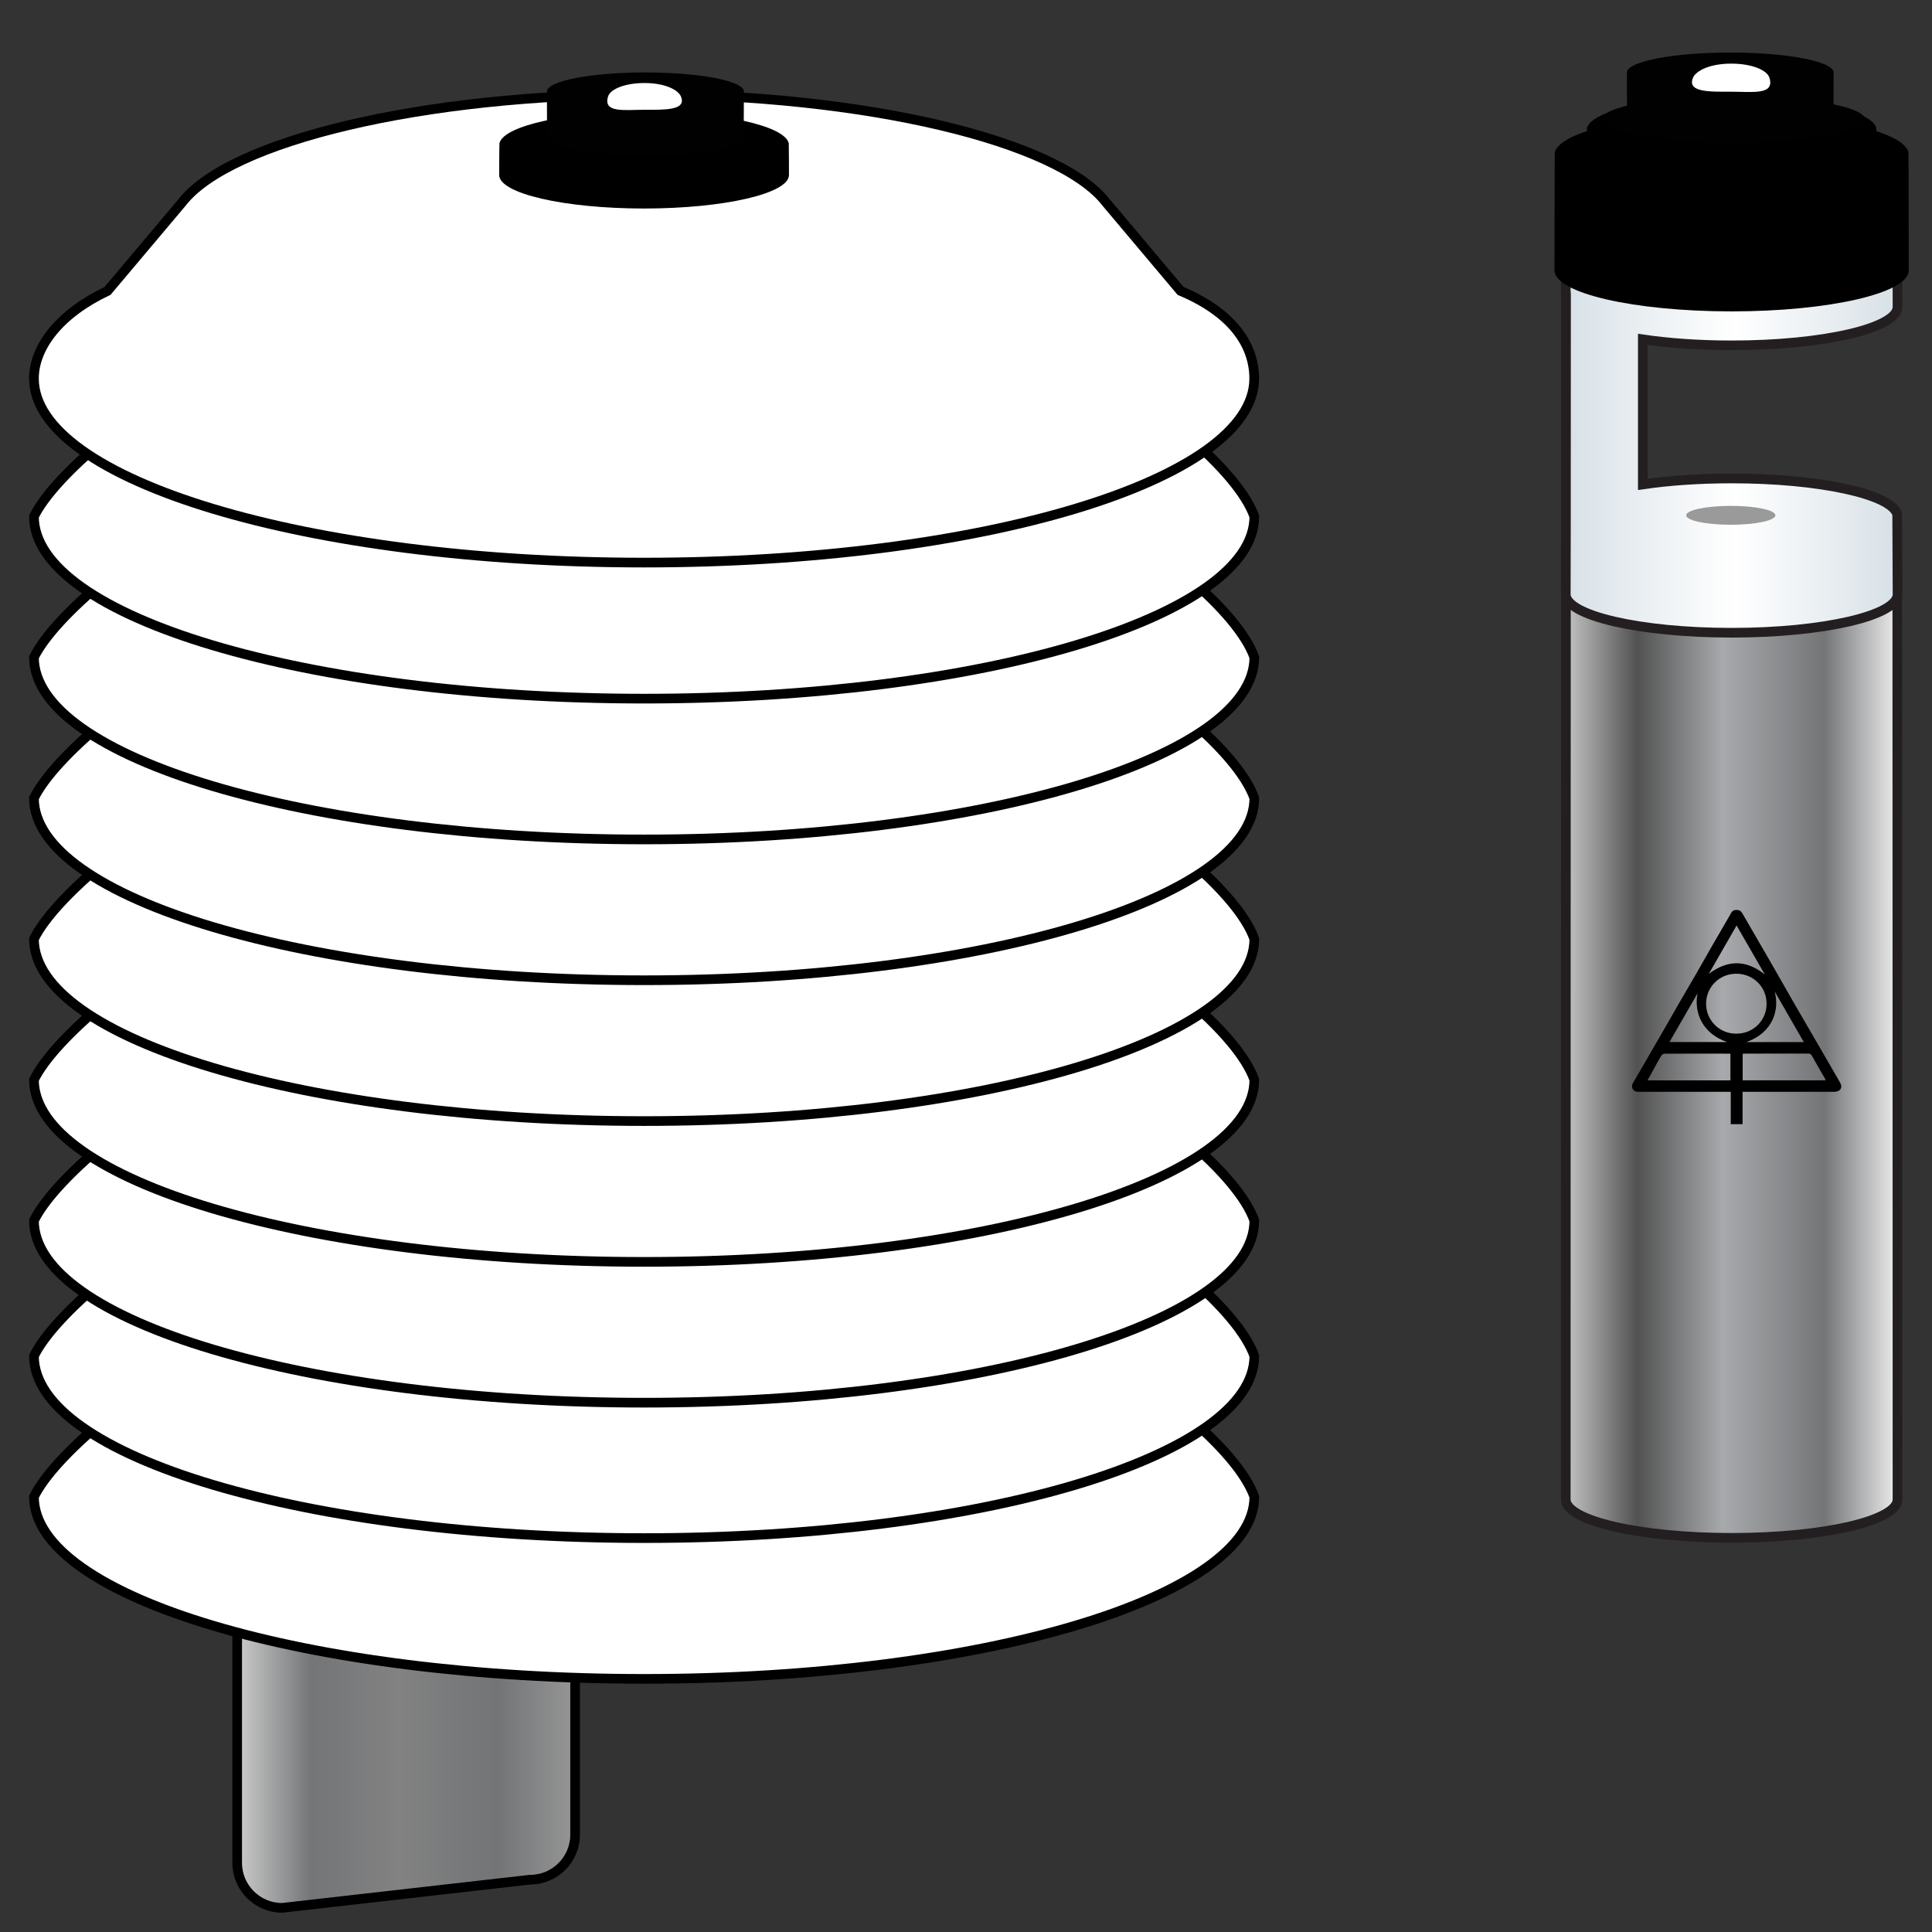 <?xml version="1.0" encoding="utf-8"?>
<!-- Generator: Adobe Illustrator 16.0.0, SVG Export Plug-In . SVG Version: 6.00 Build 0)  -->
<!DOCTYPE svg PUBLIC "-//W3C//DTD SVG 1.1//EN" "http://www.w3.org/Graphics/SVG/1.1/DTD/svg11.dtd">
<svg version="1.1" id="Layer_1" xmlns="http://www.w3.org/2000/svg" xmlns:xlink="http://www.w3.org/1999/xlink" x="0px" y="0px"
	 width="200px" height="200px" viewBox="0 0 200 200" enable-background="new 0 0 200 200" xml:space="preserve">
<rect x="0" y="0" width="200" height="200" fill="#333333" stroke="none"/>
<g>
	<g>
		
			<linearGradient id="SVGID_1_" gradientUnits="userSpaceOnUse" x1="269.397" y1="1236.442" x2="303.736" y2="1236.442" gradientTransform="matrix(1 0 0 1 -107.309 -1132.078)">
			<stop  offset="0" style="stop-color:#C4C4C4"/>
			<stop  offset="0.215" style="stop-color:#525252"/>
			<stop  offset="0.473" style="stop-color:#A7A9AC"/>
			<stop  offset="0.78" style="stop-color:#737577"/>
			<stop  offset="0.995" style="stop-color:#EAEAEA"/>
		</linearGradient>
		<path fill="url(#SVGID_1_)" stroke="#231F20" stroke-miterlimit="10" d="M196.428,155.229c0,2.191-7.687,3.969-17.169,3.969
			c-9.483,0-17.171-1.773-17.171-3.969c0-0.076,0.012-101.887,0.028-101.958c0.516-2.085,7.993-3.739,17.143-3.739
			c9.11,0,16.563,1.64,17.136,3.712C196.415,53.324,196.428,155.143,196.428,155.229z"/>
		<linearGradient id="SVGID_2_" gradientUnits="userSpaceOnUse" x1="162.088" y1="39.382" x2="196.434" y2="39.382">
			<stop  offset="0" style="stop-color:#D8E1E7"/>
			<stop  offset="0.511" style="stop-color:#FFFFFF"/>
			<stop  offset="0.995" style="stop-color:#D8E1E7"/>
		</linearGradient>
		<path fill="url(#SVGID_2_)" stroke="#231F20" stroke-miterlimit="10" d="M196.395,53.243c-0.572-2.072-8.025-3.712-17.136-3.712
			c-3.385,0-6.537,0.228-9.196,0.618v-15.02c2.66,0.392,5.81,0.621,9.196,0.621c9.482,0,17.169-1.777,17.169-3.969
			c0-0.085-0.013-14.72-0.033-14.806c-0.572-2.072-8.025-3.712-17.136-3.712c-9.149,0-16.627,1.654-17.143,3.739
			c-0.017,0.076-0.028,13.166-0.028,13.243c0,0.042,0.021,0.082,0.027,0.124c-0.005,3.453-0.008,13.812-0.011,24.398l-0.014,6.763
			c0,2.192,7.688,3.97,17.173,3.97c9.481,0,17.17-1.779,17.17-3.97L196.395,53.243z"/>
		<ellipse fill="#9B9A9A" cx="179.171" cy="53.345" rx="4.619" ry="0.978"/>
		<path d="M194.258,16.552c0,1.916-6.715,3.468-14.999,3.468c-8.285,0-15.001-1.552-15.001-3.468c0-0.067,0.01-3.224,0.024-3.291
			c0.451-1.821,6.983-3.266,14.977-3.266c7.959,0,14.47,1.432,14.97,3.243C194.247,13.312,194.258,16.478,194.258,16.552z"/>
		<path d="M197.595,27.994c0,2.342-8.209,4.24-18.336,4.24c-10.128,0-18.338-1.898-18.338-4.24c0-0.082,0.012-12.138,0.031-12.219
			c0.55-2.227,8.535-3.993,18.307-3.993c9.729,0,17.689,1.751,18.3,3.964C197.582,15.837,197.595,27.902,197.595,27.994z"/>
		<ellipse fill="#010101" cx="179.432" cy="12.347" rx="13.604" ry="2.387"/>
		<path fill="#010101" d="M189.814,7.508c0,0.033-0.006,4.982-0.012,5.014c-0.26,1.099-4.943,1.975-10.689,1.975
			c-5.607,0-10.209-0.835-10.662-1.897c-0.023-0.058-0.035-5.033-0.035-5.092c0-1.142,4.788-2.07,10.697-2.07
			C185.023,5.438,189.814,6.366,189.814,7.508z"/>
		<path fill="#FFFFFF" d="M183.17,8.042c0.575,1.826-1.771,1.452-3.955,1.452s-4.615,0.086-3.953-1.452
			c0.317-0.737,1.771-1.455,3.953-1.455C181.398,6.587,182.93,7.276,183.17,8.042z"/>
	</g>
	<g>
		<g>
			<g>
				<path d="M180.391,113.025c0,1.137,0,2.231,0,3.35c-0.412,0-0.803,0-1.224,0c0-1.104,0-2.208,0-3.35c-0.146,0-0.263,0-0.375,0
					c-3.028,0-6.062-0.002-9.091,0c-0.271,0-0.518-0.022-0.676-0.293c-0.168-0.282-0.049-0.506,0.097-0.752
					c0.478-0.803,0.94-1.613,1.407-2.424c0.562-0.972,1.121-1.938,1.68-2.902c0.548-0.952,1.088-1.909,1.637-2.86
					c0.555-0.959,1.121-1.913,1.674-2.872c0.567-0.985,1.125-1.978,1.691-2.964c0.551-0.96,1.111-1.917,1.669-2.875
					c0.106-0.183,0.216-0.365,0.313-0.554c0.125-0.246,0.338-0.341,0.596-0.336c0.242,0.006,0.436,0.105,0.566,0.334
					c1.013,1.754,2.033,3.502,3.043,5.255c0.795,1.377,1.574,2.763,2.367,4.141c0.92,1.595,1.85,3.185,2.771,4.774
					c0.646,1.117,1.293,2.236,1.938,3.355c0.313,0.531,0.041,0.973-0.604,0.973c-3.031,0-6.063,0-9.095,0
					C180.666,113.025,180.549,113.025,180.391,113.025z M179.729,107.004c1.795,0.012,3.094-1.375,3.146-2.982
					c0.063-1.869-1.393-3.166-2.995-3.221c-1.913-0.064-3.228,1.405-3.267,3.014C176.57,105.626,178.01,107.014,179.729,107.004z
					 M180.402,111.836c2.879,0,5.727,0,8.596,0c-0.03-0.068-0.048-0.124-0.076-0.173c-0.447-0.784-0.906-1.565-1.344-2.356
					c-0.098-0.174-0.189-0.244-0.395-0.242c-2.162,0.008-4.326,0.004-6.488,0.006c-0.094,0-0.188,0.012-0.293,0.017
					C180.402,110.008,180.402,110.908,180.402,111.836z M179.134,111.839c0-0.938,0-1.846,0-2.747
					c-0.028-0.009-0.038-0.017-0.047-0.017c-2.263-0.003-4.524-0.007-6.787,0.003c-0.114,0.002-0.274,0.113-0.339,0.219
					c-0.301,0.503-0.574,1.021-0.857,1.535c-0.184,0.329-0.365,0.658-0.559,1.007C173.432,111.839,176.271,111.839,179.134,111.839z
					 M186.732,107.878c-1.021-1.769-2.01-3.491-3.026-5.256c0.521,1.81-0.095,4.255-2.929,5.256
					C182.77,107.878,184.729,107.878,186.732,107.878z M175.729,102.827c-0.965,1.677-1.934,3.353-2.908,5.046
					c2.006,0,3.964,0,5.973,0C176.258,107.021,175.327,104.83,175.729,102.827z M182.701,100.885
					c-0.969-1.681-1.938-3.361-2.93-5.079c-0.979,1.706-1.933,3.359-2.881,5.012C178.861,99.333,180.773,99.344,182.701,100.885z"/>
			</g>
		</g>
	</g>
</g>
<g>
	<g>
		
			<linearGradient id="SVGID_3_" gradientUnits="userSpaceOnUse" x1="-1767.119" y1="1293.332" x2="-1732.136" y2="1293.332" gradientTransform="matrix(-1 0 0 1 -1707.584 -1132.078)">
			<stop  offset="0" style="stop-color:#969696"/>
			<stop  offset="0.231" style="stop-color:#727476"/>
			<stop  offset="0.521" style="stop-color:#828282"/>
			<stop  offset="0.78" style="stop-color:#737577"/>
			<stop  offset="0.995" style="stop-color:#C9C9C9"/>
		</linearGradient>
		<path fill="url(#SVGID_3_)" stroke="#000000" stroke-miterlimit="10" d="M24.552,192.834c0,2.578,2.088,4.666,4.664,4.666
			l25.655-2.915c2.578,0,4.664-2.089,4.664-4.664V129.67c0-2.576-2.086-4.663-4.664-4.663l-25.655,2.915
			c-2.576,0-4.664,2.088-4.664,4.665C24.552,132.587,24.552,192.834,24.552,192.834z"/>
		<path fill="#FFFFFF" stroke="#000000" stroke-miterlimit="10" d="M3.516,154.945c0,10.41,28.28,18.852,63.169,18.852
			c34.881,0,63.161-8.439,63.161-18.852c-3.303-9.328-33.816-29.346-63.161-29.346C37.334,125.6,7.599,146.589,3.516,154.945z"/>
		<path fill="#FFFFFF" stroke="#000000" stroke-miterlimit="10" d="M3.516,140.37c0,10.409,28.28,18.853,63.169,18.853
			c34.881,0,63.161-8.441,63.161-18.853c-3.303-9.33-33.816-29.347-63.161-29.347C37.334,111.023,7.599,132.014,3.516,140.37z"/>
		<path fill="#FFFFFF" stroke="#000000" stroke-miterlimit="10" d="M3.516,126.352c0,10.412,28.28,18.854,63.169,18.854
			c34.881,0,63.161-8.438,63.161-18.854c-3.303-9.328-33.816-29.347-63.161-29.347C37.334,97.005,7.599,117.995,3.516,126.352z"/>
		<path fill="#FFFFFF" stroke="#000000" stroke-miterlimit="10" d="M3.516,111.775c0,10.41,28.28,18.854,63.169,18.854
			c34.881,0,63.161-8.443,63.161-18.854c-3.303-9.33-33.816-29.346-63.161-29.346C37.334,82.429,7.599,103.418,3.516,111.775z"/>
		<path fill="#FFFFFF" stroke="#000000" stroke-miterlimit="10" d="M3.516,97.199c0,10.413,28.28,18.854,63.169,18.854
			c34.881,0,63.161-8.441,63.161-18.854c-3.303-9.329-33.816-29.347-63.161-29.347C37.334,67.852,7.599,88.842,3.516,97.199z"/>
		<path fill="#FFFFFF" stroke="#000000" stroke-miterlimit="10" d="M3.516,82.623c0,10.411,28.28,18.852,63.169,18.852
			c34.881,0,63.161-8.438,63.161-18.852c-3.303-9.329-33.816-29.347-63.161-29.347C37.334,53.276,7.599,74.265,3.516,82.623z"/>
		<path fill="#FFFFFF" stroke="#000000" stroke-miterlimit="10" d="M3.516,68.045c0,10.412,28.28,18.853,63.169,18.853
			c34.881,0,63.161-8.441,63.161-18.853c-3.303-9.327-33.816-29.346-63.161-29.346C37.334,38.699,7.599,59.69,3.516,68.045z"/>
		<path fill="#FFFFFF" stroke="#000000" stroke-miterlimit="10" d="M3.516,53.47c0,10.411,28.28,18.853,63.169,18.853
			c34.881,0,63.161-8.441,63.161-18.853c-3.303-9.33-33.816-29.347-63.161-29.347C37.334,24.123,7.599,45.113,3.516,53.47z"/>
		<path fill="#FFFFFF" stroke="#000000" stroke-miterlimit="10" d="M3.516,38.893c0,10.412,28.28,18.853,63.169,18.853
			c34.881,0,63.161-8.441,63.161-18.853c-1.271-3.591-7.949-6.882-15.205-12.535C103.415,17.611,84.734,9.546,66.685,9.546
			c-17.451,0-36.007,7.919-46.647,16.812C12.446,32.7,5.172,35.505,3.516,38.893z"/>
		<path fill="#FFFFFF" stroke="#000000" stroke-miterlimit="10" d="M122.211,30.111l-7.691-9.132
			C109.57,14.554,89.483,9.766,66.674,9.766c-22.809,0-42.896,4.789-47.845,11.213l-7.702,9.14
			c-4.939,2.329-7.611,5.788-7.611,9.072c0,10.521,28.277,19.048,63.159,19.048s63.159-8.528,63.159-19.048
			C129.834,35.903,127.813,32.479,122.211,30.111z"/>
	</g>
	<path d="M51.675,18.115c0,1.915,6.716,3.47,15,3.47c8.283,0,15-1.554,15-3.47c0-0.067-0.008-3.225-0.024-3.291
		c-0.449-1.821-6.981-3.265-14.975-3.265c-7.961,0-14.47,1.432-14.968,3.243C51.686,14.877,51.675,18.041,51.675,18.115z"/>
	<path fill="#010101" d="M56.618,9.472c0,0.031,0.004,4.747,0.01,4.779c0.245,1.047,4.711,1.88,10.185,1.88
		c5.344,0,9.728-0.795,10.158-1.808c0.023-0.055,0.036-4.796,0.036-4.852c0-1.088-4.563-1.972-10.194-1.972
		C61.183,7.5,56.618,8.384,56.618,9.472z"/>
	<path fill="#FFFFFF" d="M62.951,9.979c-0.553,1.741,1.686,1.385,3.766,1.385s4.398,0.08,3.77-1.385
		c-0.304-0.702-1.689-1.384-3.77-1.384S63.178,9.25,62.951,9.979z"/>
</g>
</svg>
